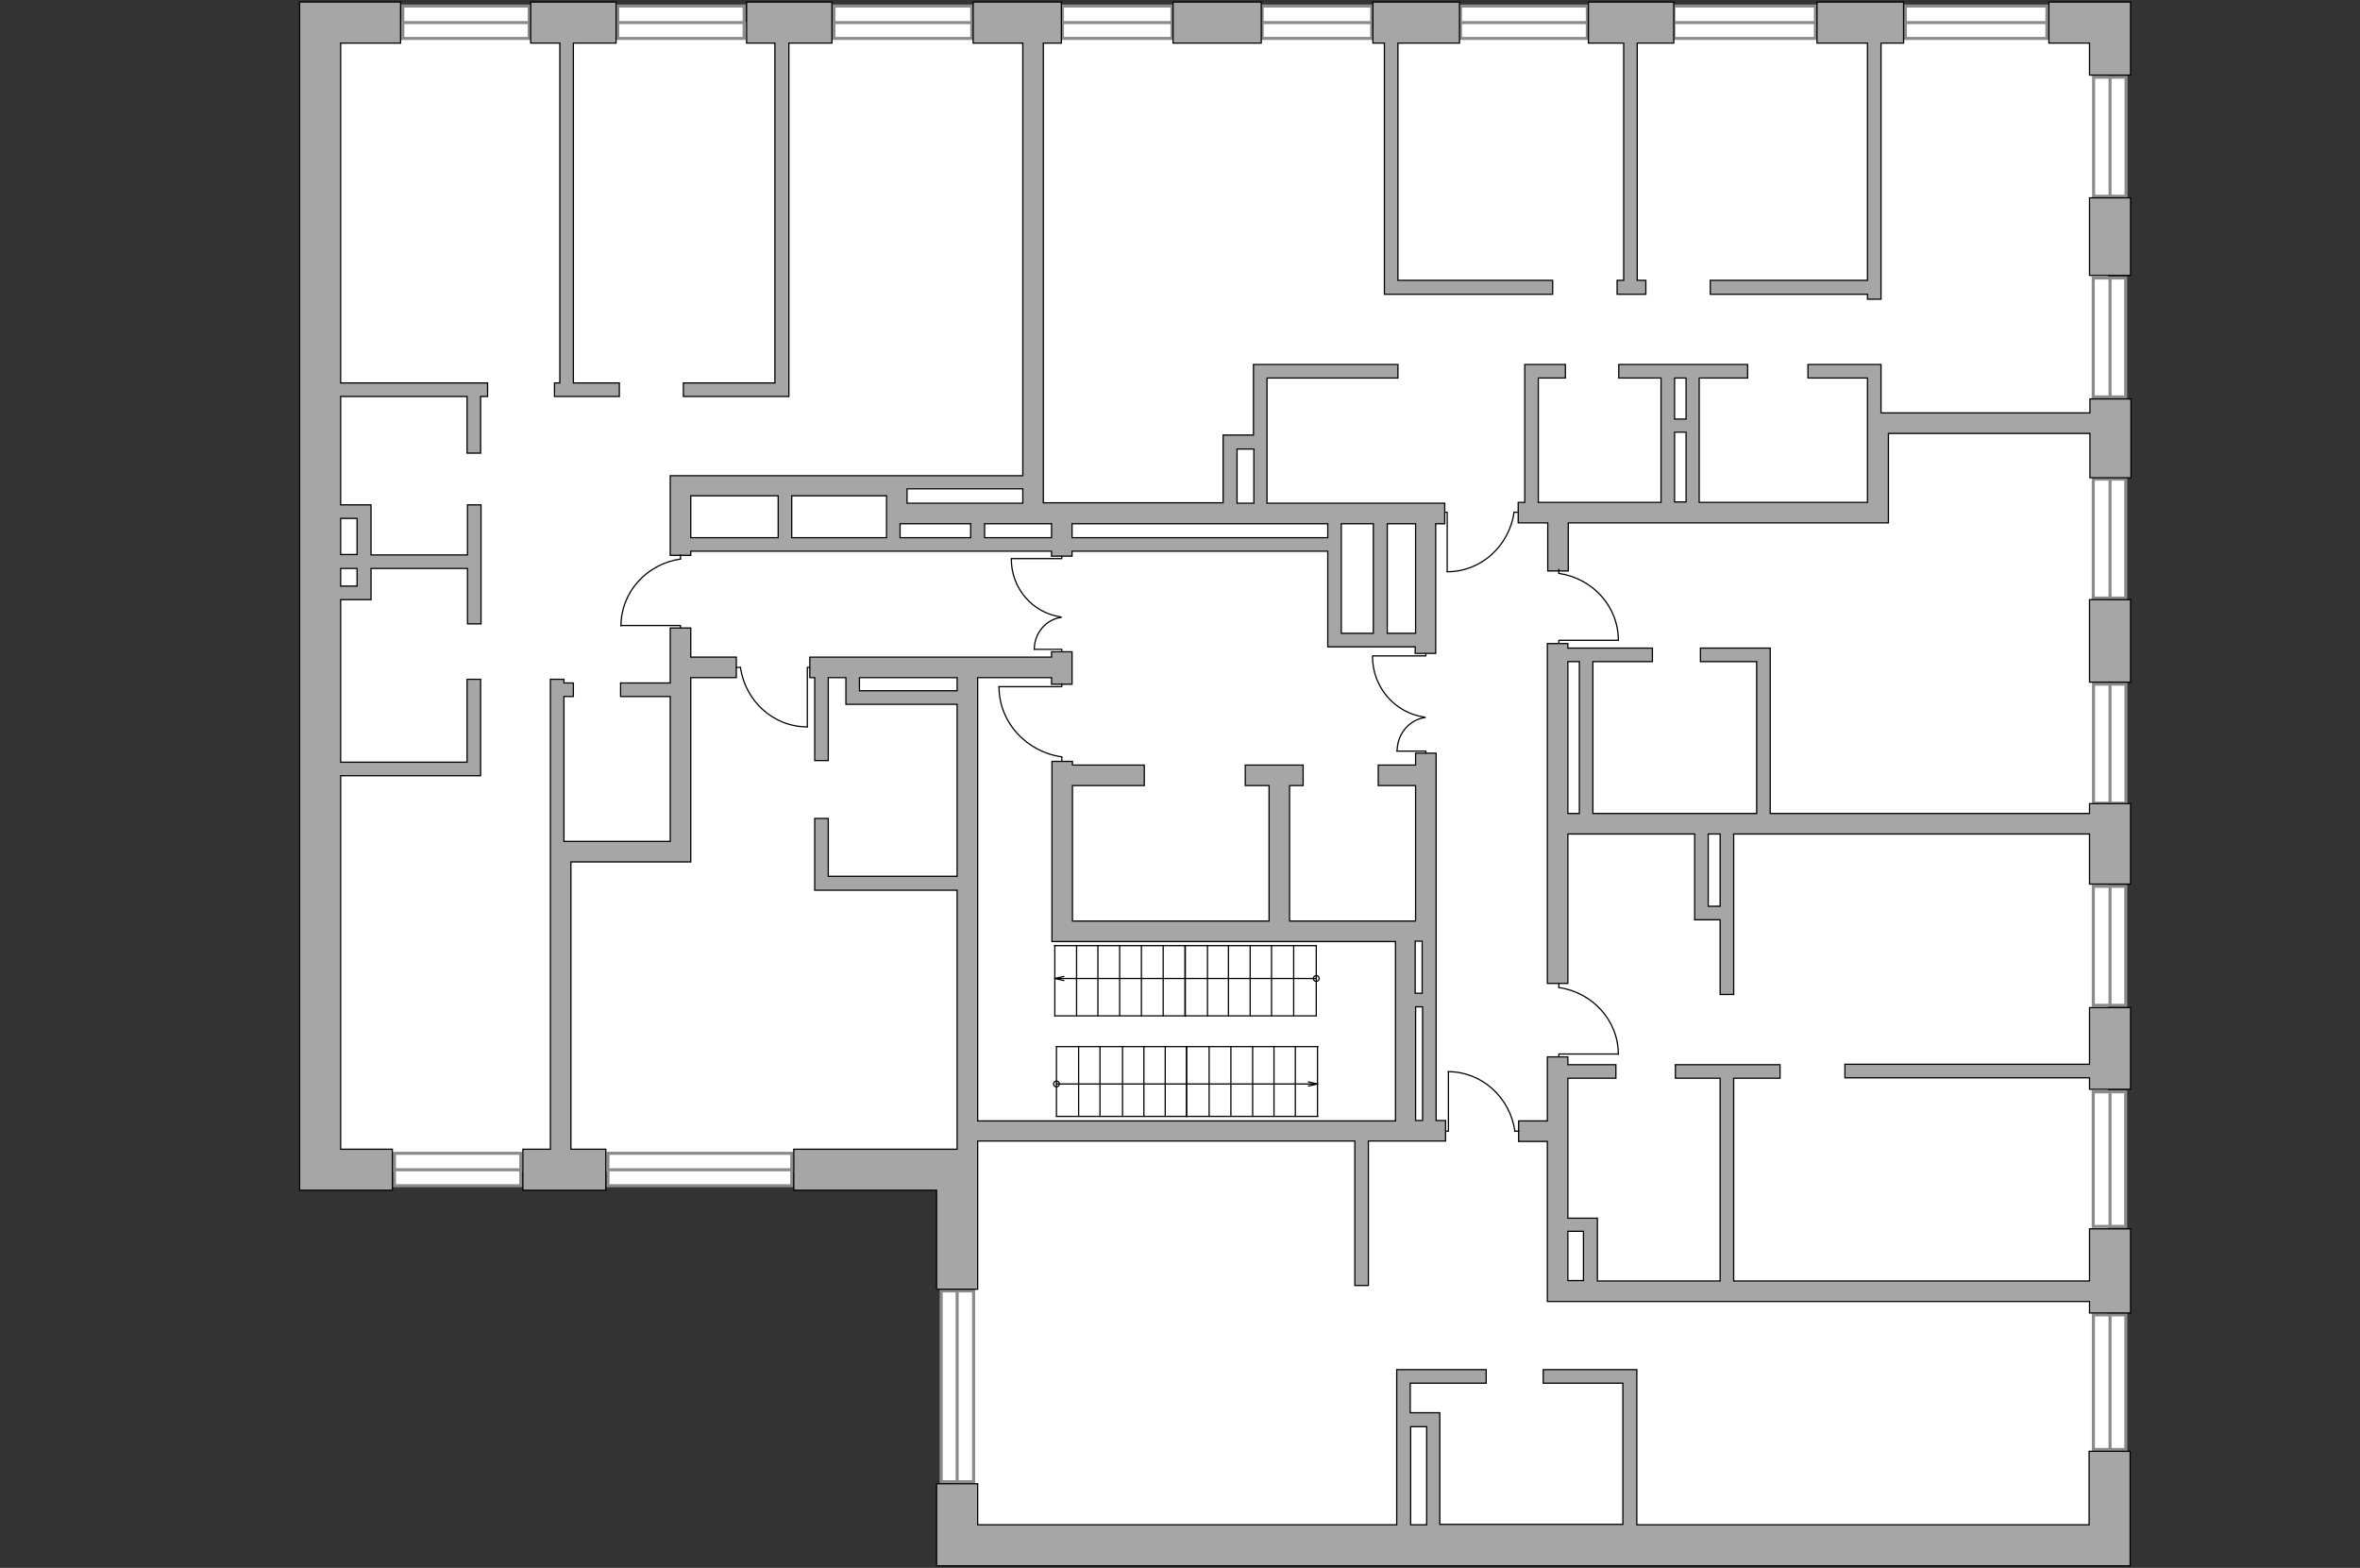 <?xml version="1.0" encoding="utf-8"?>
<!-- Generator: Adobe Illustrator 24.1.2, SVG Export Plug-In . SVG Version: 6.00 Build 0)  -->
<svg version="1.1" xmlns="http://www.w3.org/2000/svg" xmlns:xlink="http://www.w3.org/1999/xlink" x="0px" y="0px"
	 viewBox="0 0 575 382" style="enable-background:new 0 0 575 382;" xml:space="preserve">
<rect x="0" y="0" width="575" height="382" fill="#333333" stroke="none"/>
<style type="text/css">
	.st0{fill:#FFFFFF;}
	.st1{fill:#FFFFFF;stroke:#8C8C8C;stroke-width:0.75;stroke-linecap:round;stroke-miterlimit:10;}
	.st2{fill:#FFFFFF;stroke:#8C8C8C;stroke-width:0.75;stroke-miterlimit:10;}
	.st3{fill:#A6A6A6;stroke:#000000;stroke-width:0.3;stroke-miterlimit:10;}
	.st4{fill:none;stroke:#000000;stroke-width:0.3;stroke-linecap:round;stroke-linejoin:round;stroke-miterlimit:10;}
</style>
<g id="bg">
	<polygon class="st0" points="513.6,374.8 513.6,3.7 232.8,3.7 232.8,5.4 74.8,5.4 74.8,285.6 232.8,285.6 232.8,374.8 	"/>
</g>
<g id="windows">
	<g>
		
			<rect x="499.5" y="29.3" transform="matrix(-1.836970e-16 1 -1 -1.836970e-16 547.297 -480.691)" class="st1" width="29" height="7.9"/>
		<line class="st2" x1="514.1" y1="18.8" x2="514.1" y2="47.7"/>
	</g>
	<g>
		
			<rect x="499.5" y="78.3" transform="matrix(-1.836970e-16 1 -1 -1.836970e-16 596.205 -431.783)" class="st1" width="29" height="7.9"/>
		<line class="st2" x1="514.1" y1="67.7" x2="514.1" y2="96.6"/>
	</g>
	<g>
		
			<rect x="499.5" y="127.3" transform="matrix(-1.836970e-16 1 -1 -1.836970e-16 645.215 -382.773)" class="st1" width="29" height="7.9"/>
		<line class="st2" x1="514.1" y1="116.7" x2="514.1" y2="145.6"/>
	</g>
	<g>
		
			<rect x="499.5" y="177.2" transform="matrix(-1.836970e-16 1 -1 -1.836970e-16 695.172 -332.816)" class="st1" width="29" height="7.9"/>
		<line class="st2" x1="514.1" y1="166.7" x2="514.1" y2="195.5"/>
	</g>
	<g>
		
			<rect x="499.5" y="226.5" transform="matrix(-1.836970e-16 1 -1 -1.836970e-16 744.425 -283.563)" class="st1" width="29" height="7.9"/>
		<line class="st2" x1="514.1" y1="215.9" x2="514.1" y2="244.8"/>
	</g>
	<g>
		
			<rect x="497.6" y="278.5" transform="matrix(-1.836970e-16 1 -1 -1.836970e-16 796.402 -231.587)" class="st1" width="32.8" height="7.9"/>
		<line class="st2" x1="514.1" y1="266" x2="514.1" y2="298.7"/>
	</g>
	<g>
		
			<rect x="497.6" y="332.8" transform="matrix(-1.836970e-16 1 -1 -1.836970e-16 850.744 -177.244)" class="st1" width="32.8" height="7.9"/>
		<line class="st2" x1="514.1" y1="320.3" x2="514.1" y2="353"/>
	</g>
	<g>
		
			<rect x="464.3" y="1.4" transform="matrix(-1 -1.224647e-16 1.224647e-16 -1 963.027 10.768)" class="st1" width="34.5" height="7.9"/>
		<line class="st2" x1="498.8" y1="5.5" x2="464.4" y2="5.5"/>
	</g>
	<g>
		
			<rect x="407.8" y="1.4" transform="matrix(-1 -1.224647e-16 1.224647e-16 -1 850.12 10.768)" class="st1" width="34.5" height="7.9"/>
		<line class="st2" x1="442.3" y1="5.5" x2="408" y2="5.5"/>
	</g>
	<g>
		
			<rect x="355.8" y="1.4" transform="matrix(-1 -1.224647e-16 1.224647e-16 -1 742.544 10.768)" class="st1" width="30.9" height="7.9"/>
		<line class="st2" x1="386.7" y1="5.5" x2="355.9" y2="5.5"/>
	</g>
	<g>
		
			<rect x="307.5" y="1.4" transform="matrix(-1 -1.224647e-16 1.224647e-16 -1 641.719 10.767)" class="st1" width="26.7" height="7.9"/>
		<line class="st2" x1="334.2" y1="5.5" x2="307.6" y2="5.5"/>
	</g>
	<g>
		
			<rect x="258.9" y="1.4" transform="matrix(-1 -1.224647e-16 1.224647e-16 -1 544.455 10.767)" class="st1" width="26.7" height="7.9"/>
		<line class="st2" x1="285.6" y1="5.5" x2="259" y2="5.5"/>
	</g>
	<g>
		
			<rect x="203.3" y="1.4" transform="matrix(-1 -1.224647e-16 1.224647e-16 -1 440.072 10.768)" class="st1" width="33.6" height="7.9"/>
		<line class="st2" x1="236.8" y1="5.5" x2="203.4" y2="5.5"/>
	</g>
	<g>
		
			<rect x="150.5" y="1.4" transform="matrix(-1 -1.224647e-16 1.224647e-16 -1 331.806 10.768)" class="st1" width="30.8" height="7.9"/>
		<line class="st2" x1="181.3" y1="5.5" x2="150.6" y2="5.5"/>
	</g>
	<g>
		
			<rect x="98.1" y="1.4" transform="matrix(-1 -1.224647e-16 1.224647e-16 -1 227.041 10.768)" class="st1" width="30.8" height="7.9"/>
		<line class="st2" x1="128.9" y1="5.5" x2="98.2" y2="5.5"/>
	</g>
	<g>
		
			<rect x="96" y="280.9" transform="matrix(-1 -1.224647e-16 1.224647e-16 -1 222.899 569.789)" class="st1" width="30.8" height="7.9"/>
		<line class="st2" x1="126.9" y1="285" x2="96.2" y2="285"/>
	</g>
	<g>
		
			<rect x="148.2" y="280.9" transform="matrix(-1 -1.224647e-16 1.224647e-16 -1 341.116 569.789)" class="st1" width="44.8" height="7.9"/>
		<line class="st2" x1="192.9" y1="285" x2="148.4" y2="285"/>
	</g>
	<g>
		
			<rect x="210.1" y="333.8" transform="matrix(6.123234e-17 -1 1 6.123234e-17 -104.487 571.114)" class="st1" width="46.5" height="7.9"/>
		<line class="st2" x1="233.2" y1="361" x2="233.2" y2="314.8"/>
	</g>
</g>
<g id="plan">
	<g>
		<polygon class="st3" points="518.6,0.5 509.1,0.5 499.2,0.5 499.2,10.5 509.1,10.5 509.1,18.3 519.1,18.3 519.1,0.5 		"/>
		<rect x="509.1" y="48.2" class="st3" width="10" height="18.9"/>
		<path class="st3" d="M509.1,100.6H460h-1.7v-8.5v-3.3H455h-14.5v3.3H455v8.5v4.3v0.7v16.8H414V92.1h11.8v-3.3H408h-3.3h-10.3v3.3
			h10.3v10v3.3v17H382h-5h-2.2V92.1h6.6v-3.3h-6.6h-3.3v3.3v30.3h-1.6v5h7.2v11.7h5v-11.7h73h4h1v-21.8h49.1v10.8h10V97.2h-10V100.6
			z M408,92.1h2.8v10H408V92.1z M408,105.3h2.8v17H408V105.3z"/>
		<rect x="509.1" y="146.1" class="st3" width="10" height="20.1"/>
		<path class="st3" d="M509.1,198.2h-77.8v-37v-3.3H428h-13.7v3.3H428v37h-39.9v-37h14.5v-3.3H382v-1.1h-5v41.4v5v36.4h5v-36.4h30.9
			v17.6v3.3h3.3h2.9v18.2h3.3v-18.2v-3.3v-17.6h86.7v12.2h10v-19.6h-10V198.2z M382,161.2h2.8v37H382V161.2z M419.1,220.8h-2.9
			v-17.6h2.9V220.8z"/>
		<polygon class="st3" points="509.1,259.3 449.5,259.3 449.5,262.6 509.1,262.6 509.1,265.4 519.1,265.4 519.1,245.5 509.1,245.5 
					"/>
		<path class="st3" d="M509.1,312.1h-86.7v-49.4h11.3v-3.3h-25.5v3.3h10.9v49.4h-29.9v-15.3h-0.3h-3H382v-34.1h11.7v-3.3H382v-1.9
			h-5v15.6h-7v5h7v34v5h5h127.1v2.8h10v-20.5h-10V312.1z M382,300h3.8v12H382V300z"/>
		<path class="st3" d="M509.1,371.5H398.8v-37.8h-0.9h-2.5H376v3.3h19.4v34.4h-44.6v-23.9v-3.3h-3.3h-3.9v-7.2h18.5v-3.3h-21.8v0.8
			v2.6v34.4H238.2v-10h-10v10v10h10h270.9h8.8h1.1v-27.9h-10V371.5z M343.7,347.6h3.9v23.9h-3.9V347.6z"/>
		<path class="st3" d="M228.2,314.1h10V299v-9v-9v-1v-2h91.9v35.2h3.3v-35.2h6.5h5h7.3v-5h-2.3v-43.7V229v-3v-1.6v-33v-5v-2.9h-5
			v2.9h-9.1v5h9.1v33h-30.7v-33h3.3v-5h-14.1v5h5.8v33h-47.9v-33h17.5v-5h-17.5v-0.9h-5v0.9v5v38h0.5h4.5h47.9h5h25.8v43.7H238.2
			v-108h18v1.6h5v-1.6v-5v-1.3h-5v1.3h-58.9v5h1.2v20.2h3.3v-20.2h4.3v3.2v3.3h3.3h23.8v41.9h-31.4v-14.1h-3.3v14.1v2.4v1h34.7V280
			h-39.8v10h34.8V314.1z M346.5,229.3V242h-1.7v-12.7H346.5z M344.9,245.3h1.7v27.7h-1.7V245.3z M209.4,168.3v-3.2h23.8v3.2H209.4z"
			/>
		<path class="st3" d="M83,10.5h14.6v-10H83h-5.4H73V290h2.3H83h12.6v-10H83v-91h30.8h3.3v-3.3v-20.2h-3.3v20.2H83v-39.6h7.4v-1.3
			v-2v-4.3h23.5V152h3.3v-13.5v-3.3V123h-3.3v12.2H90.4v-8.8V123H87H83V96.6h30.8v13.8h3.3V96.6h1.7v-3.3H83V10.5z M87,142.8H83
			v-4.3H87V142.8z M87,126.3v8.8H83v-8.8H87z"/>
		<rect x="285.8" y="0.5" class="st3" width="21.5" height="10"/>
		<polygon class="st3" points="168.3,153 163.3,153 163.3,160.1 163.3,165.1 163.3,166.4 151.2,166.4 151.2,169.7 163.3,169.7 
			163.3,205 137.4,205 137.4,169.7 139.7,169.7 139.7,166.4 137.4,166.4 137.4,165.5 134.1,165.5 134.1,205 134.1,206.2 134.1,210 
			134.1,280 127.4,280 127.4,290 147.6,290 147.6,280 139.1,280 139.1,210 168.3,210 168.3,209.5 168.3,205 168.3,165.1 
			179.4,165.1 179.4,160.1 168.3,160.1 		"/>
		<path class="st3" d="M168.3,134.3h87.9v1.2h5v-1.2h62.3v20v3.3h3.3h7.8h3.3h6.9v1.6h5v-31.6h2.2v-5h-2.2h-5h-36.1v-13.2V106V92.1
			h31.9v-3.3h-31.9h-3.2h-0.1V106h-4.1h-3.3v3.3v13.2h-43.8V10.5h4.4v-10h-21.5v10h12.1v105.4H221h-1.7H216h-47.7h-5v5v14.4h5V134.3
			z M221,127.6h15.5v3.4h-17.2v-3.4H221z M261.2,131v-3.4h62.3v3.4H261.2z M326.8,154.3v-20V131v-3.4h7.8v26.7H326.8z M344.9,154.3
			h-6.9v-26.7h6.9V154.3z M301.4,109.4h4.1v13.2h-4.1V109.4z M256.2,127.6v3.4h-16.3v-3.4h9.4h5H256.2z M249.2,119.2v3.4H221v-1.8
			v-1.7H249.2z M216,122.6v3.2v1.8v3.4h-23.1v-10.2H216V122.6z M189.6,120.8V131h-21.3v-10.2H189.6z"/>
		<polygon class="st3" points="337.3,68.3 337.3,71.4 337.3,71.7 378.3,71.7 378.3,68.3 340.6,68.3 340.6,10.5 355.6,10.5 
			355.6,0.5 334.5,0.5 334.5,10.5 337.3,10.5 		"/>
		<polygon class="st3" points="395.6,68.3 394,68.3 394,71.7 395.6,71.7 398.9,71.7 401,71.7 401,68.3 398.9,68.3 398.9,10.5 
			407.8,10.5 407.8,0.5 387,0.5 387,10.5 395.6,10.5 		"/>
		<polygon class="st3" points="455,72.9 458.3,72.9 458.3,10.5 463.8,10.5 463.8,0.5 442.7,0.5 442.7,10.5 455,10.5 455,68.3 
			416.7,68.3 416.7,71.7 455,71.7 		"/>
		<polygon class="st3" points="136.4,93.3 135.1,93.3 135.1,96.6 136.4,96.6 139.7,96.6 150.9,96.6 150.9,93.3 139.7,93.3 
			139.7,10.5 150.1,10.5 150.1,0.5 129.3,0.5 129.3,10.5 136.4,10.5 		"/>
		<polygon class="st3" points="192.2,96.6 192.2,93.3 192.2,10.5 202.7,10.5 202.7,0.5 181.9,0.5 181.9,10.5 188.8,10.5 188.8,93.3 
			166.5,93.3 166.5,96.6 188.8,96.6 		"/>
	</g>
	<g id="Group_34_78_">
		<path id="Vector_158_78_" class="st4" d="M352.6,139.3v-14.5H352"/>
		<path id="Vector_159_78_" class="st4" d="M369.9,124.8h-1"/>
		<path id="Vector_160_78_" class="st4" d="M368.9,124.8c-1.2,8.2-8,14.5-16.3,14.5"/>
	</g>
	<g id="Group_34_77_">
		<path id="Vector_158_77_" class="st4" d="M243.4,167.3h15.3v-0.7"/>
		<path id="Vector_159_77_" class="st4" d="M258.7,185.5v-1"/>
		<path id="Vector_160_77_" class="st4" d="M258.7,184.4c-8.6-1.2-15.3-8.4-15.3-17.1"/>
	</g>
	<g id="Group_34_76_">
		<path id="Vector_158_76_" class="st4" d="M394.3,156h-14.5v0.6"/>
		<path id="Vector_159_76_" class="st4" d="M379.8,138.7v1"/>
		<path id="Vector_160_76_" class="st4" d="M379.8,139.7c8.2,1.2,14.5,8,14.5,16.3"/>
	</g>
	<g id="Group_34_75_">
		<path id="Vector_158_75_" class="st4" d="M394.3,256.8h-14.5v0.6"/>
		<path id="Vector_159_75_" class="st4" d="M379.8,239.6v1"/>
		<path id="Vector_160_75_" class="st4" d="M379.8,240.6c8.2,1.2,14.5,8,14.5,16.3"/>
	</g>
	<g id="Group_34_74_">
		<path id="Vector_158_74_" class="st4" d="M352.9,261.1v14.5h-0.6"/>
		<path id="Vector_159_74_" class="st4" d="M370.1,275.6h-1"/>
		<path id="Vector_160_74_" class="st4" d="M369.1,275.6c-1.2-8.2-8-14.5-16.3-14.5"/>
	</g>
	<g id="Group_34_73_">
		<path id="Vector_158_73_" class="st4" d="M196.7,177.1v-14.5h0.6"/>
		<path id="Vector_159_73_" class="st4" d="M179.4,162.6h1"/>
		<path id="Vector_160_73_" class="st4" d="M180.4,162.6c1.2,8.2,8,14.5,16.3,14.5"/>
	</g>
	<g id="Group_34_72_">
		<path id="Vector_158_72_" class="st4" d="M151.3,152.4h14.5v0.6"/>
		<path id="Vector_159_72_" class="st4" d="M165.8,135.2v1"/>
		<path id="Vector_160_72_" class="st4" d="M165.8,136.2c-8.2,1.2-14.5,8-14.5,16.3"/>
	</g>
	<g>
		<g>
			<polyline class="st4" points="340.3,183 347.4,183 347.4,183.5 			"/>
			<path class="st4" d="M347.4,174.8"/>
			<path class="st4" d="M347.3,174.8c-3.9,0.5-6.9,4-6.9,8.2"/>
		</g>
		<g>
			<polyline class="st4" points="334.5,159.8 347.4,159.8 347.4,159.2 			"/>
			<path class="st4" d="M347.4,174.8"/>
			<path class="st4" d="M347,174.7c-7.1-1-12.6-7.2-12.6-14.8"/>
		</g>
	</g>
	<g>
		<g>
			<polyline class="st4" points="252,158.2 258.7,158.2 258.7,158.7 			"/>
			<path class="st4" d="M258.7,150.4"/>
			<path class="st4" d="M258.6,150.4c-3.7,0.5-6.6,3.8-6.6,7.8"/>
		</g>
		<g>
			<polyline class="st4" points="246.4,136.1 258.7,136.1 258.7,135.5 			"/>
			<path class="st4" d="M258.7,150.4"/>
			<path class="st4" d="M258.4,150.3c-6.8-1-12-6.9-12-14.1"/>
		</g>
	</g>
	<g>
		<g>
			<line class="st4" x1="262.3" y1="247.5" x2="262.3" y2="230.4"/>
			<line class="st4" x1="257" y1="230.4" x2="257" y2="247.5"/>
			<line class="st4" x1="267.5" y1="230.4" x2="267.5" y2="247.5"/>
			<line class="st4" x1="288.8" y1="230.4" x2="288.8" y2="247.5"/>
			<line class="st4" x1="257" y1="247.5" x2="288.8" y2="247.5"/>
			<line class="st4" x1="283.4" y1="230.4" x2="283.4" y2="247.5"/>
			<line class="st4" x1="259.2" y1="237.9" x2="257" y2="238.4"/>
			<line class="st4" x1="257" y1="238.4" x2="259.2" y2="238.9"/>
			<line class="st4" x1="257" y1="238.4" x2="320.7" y2="238.4"/>
			<line class="st4" x1="278.1" y1="230.4" x2="278.1" y2="247.5"/>
			<line class="st4" x1="272.8" y1="230.4" x2="272.8" y2="247.5"/>
			<line class="st4" x1="256.9" y1="230.4" x2="288.8" y2="230.4"/>
			<line class="st4" x1="294.2" y1="247.5" x2="294.2" y2="230.4"/>
			<line class="st4" x1="288.7" y1="230.4" x2="288.7" y2="247.5"/>
			<line class="st4" x1="299.3" y1="230.4" x2="299.3" y2="247.5"/>
			<line class="st4" x1="320.7" y1="230.4" x2="320.7" y2="247.5"/>
			<line class="st4" x1="288.7" y1="247.5" x2="320.7" y2="247.5"/>
			<line class="st4" x1="315.2" y1="230.4" x2="315.2" y2="247.5"/>
			<line class="st4" x1="309.8" y1="230.4" x2="309.8" y2="247.5"/>
			<line class="st4" x1="304.6" y1="230.4" x2="304.6" y2="247.5"/>
			<line class="st4" x1="288.6" y1="230.4" x2="320.7" y2="230.4"/>
			<circle class="st4" cx="320.7" cy="238.4" r="0.7"/>
		</g>
		<g>
			<line class="st4" x1="315.6" y1="255" x2="315.6" y2="272"/>
			<line class="st4" x1="321" y1="272" x2="321" y2="255"/>
			<line class="st4" x1="310.4" y1="272" x2="310.4" y2="255"/>
			<line class="st4" x1="289.1" y1="272" x2="289.1" y2="255"/>
			<line class="st4" x1="321.1" y1="255" x2="289.1" y2="255"/>
			<line class="st4" x1="294.6" y1="272" x2="294.6" y2="255"/>
			<line class="st4" x1="321" y1="264.1" x2="257.4" y2="264.1"/>
			<line class="st4" x1="299.9" y1="272" x2="299.9" y2="255"/>
			<line class="st4" x1="305.2" y1="272" x2="305.2" y2="255"/>
			<line class="st4" x1="321.1" y1="272" x2="289.1" y2="272"/>
			<line class="st4" x1="283.9" y1="255" x2="283.9" y2="272"/>
			<line class="st4" x1="289.1" y1="272" x2="289.1" y2="255"/>
			<line class="st4" x1="278.7" y1="272" x2="278.7" y2="255"/>
			<line class="st4" x1="257.4" y1="272" x2="257.4" y2="255"/>
			<line class="st4" x1="289.2" y1="255" x2="257.4" y2="255"/>
			<line class="st4" x1="262.8" y1="272" x2="262.8" y2="255"/>
			<line class="st4" x1="268" y1="272" x2="268" y2="255"/>
			<line class="st4" x1="273.5" y1="272" x2="273.5" y2="255"/>
			<line class="st4" x1="289.2" y1="272" x2="257.4" y2="272"/>
			<circle class="st4" cx="257.4" cy="264.1" r="0.7"/>
			<line class="st4" x1="318.8" y1="264.6" x2="321" y2="264.1"/>
			<line class="st4" x1="321" y1="264.1" x2="318.8" y2="263.6"/>
		</g>
	</g>
</g>
</svg>
